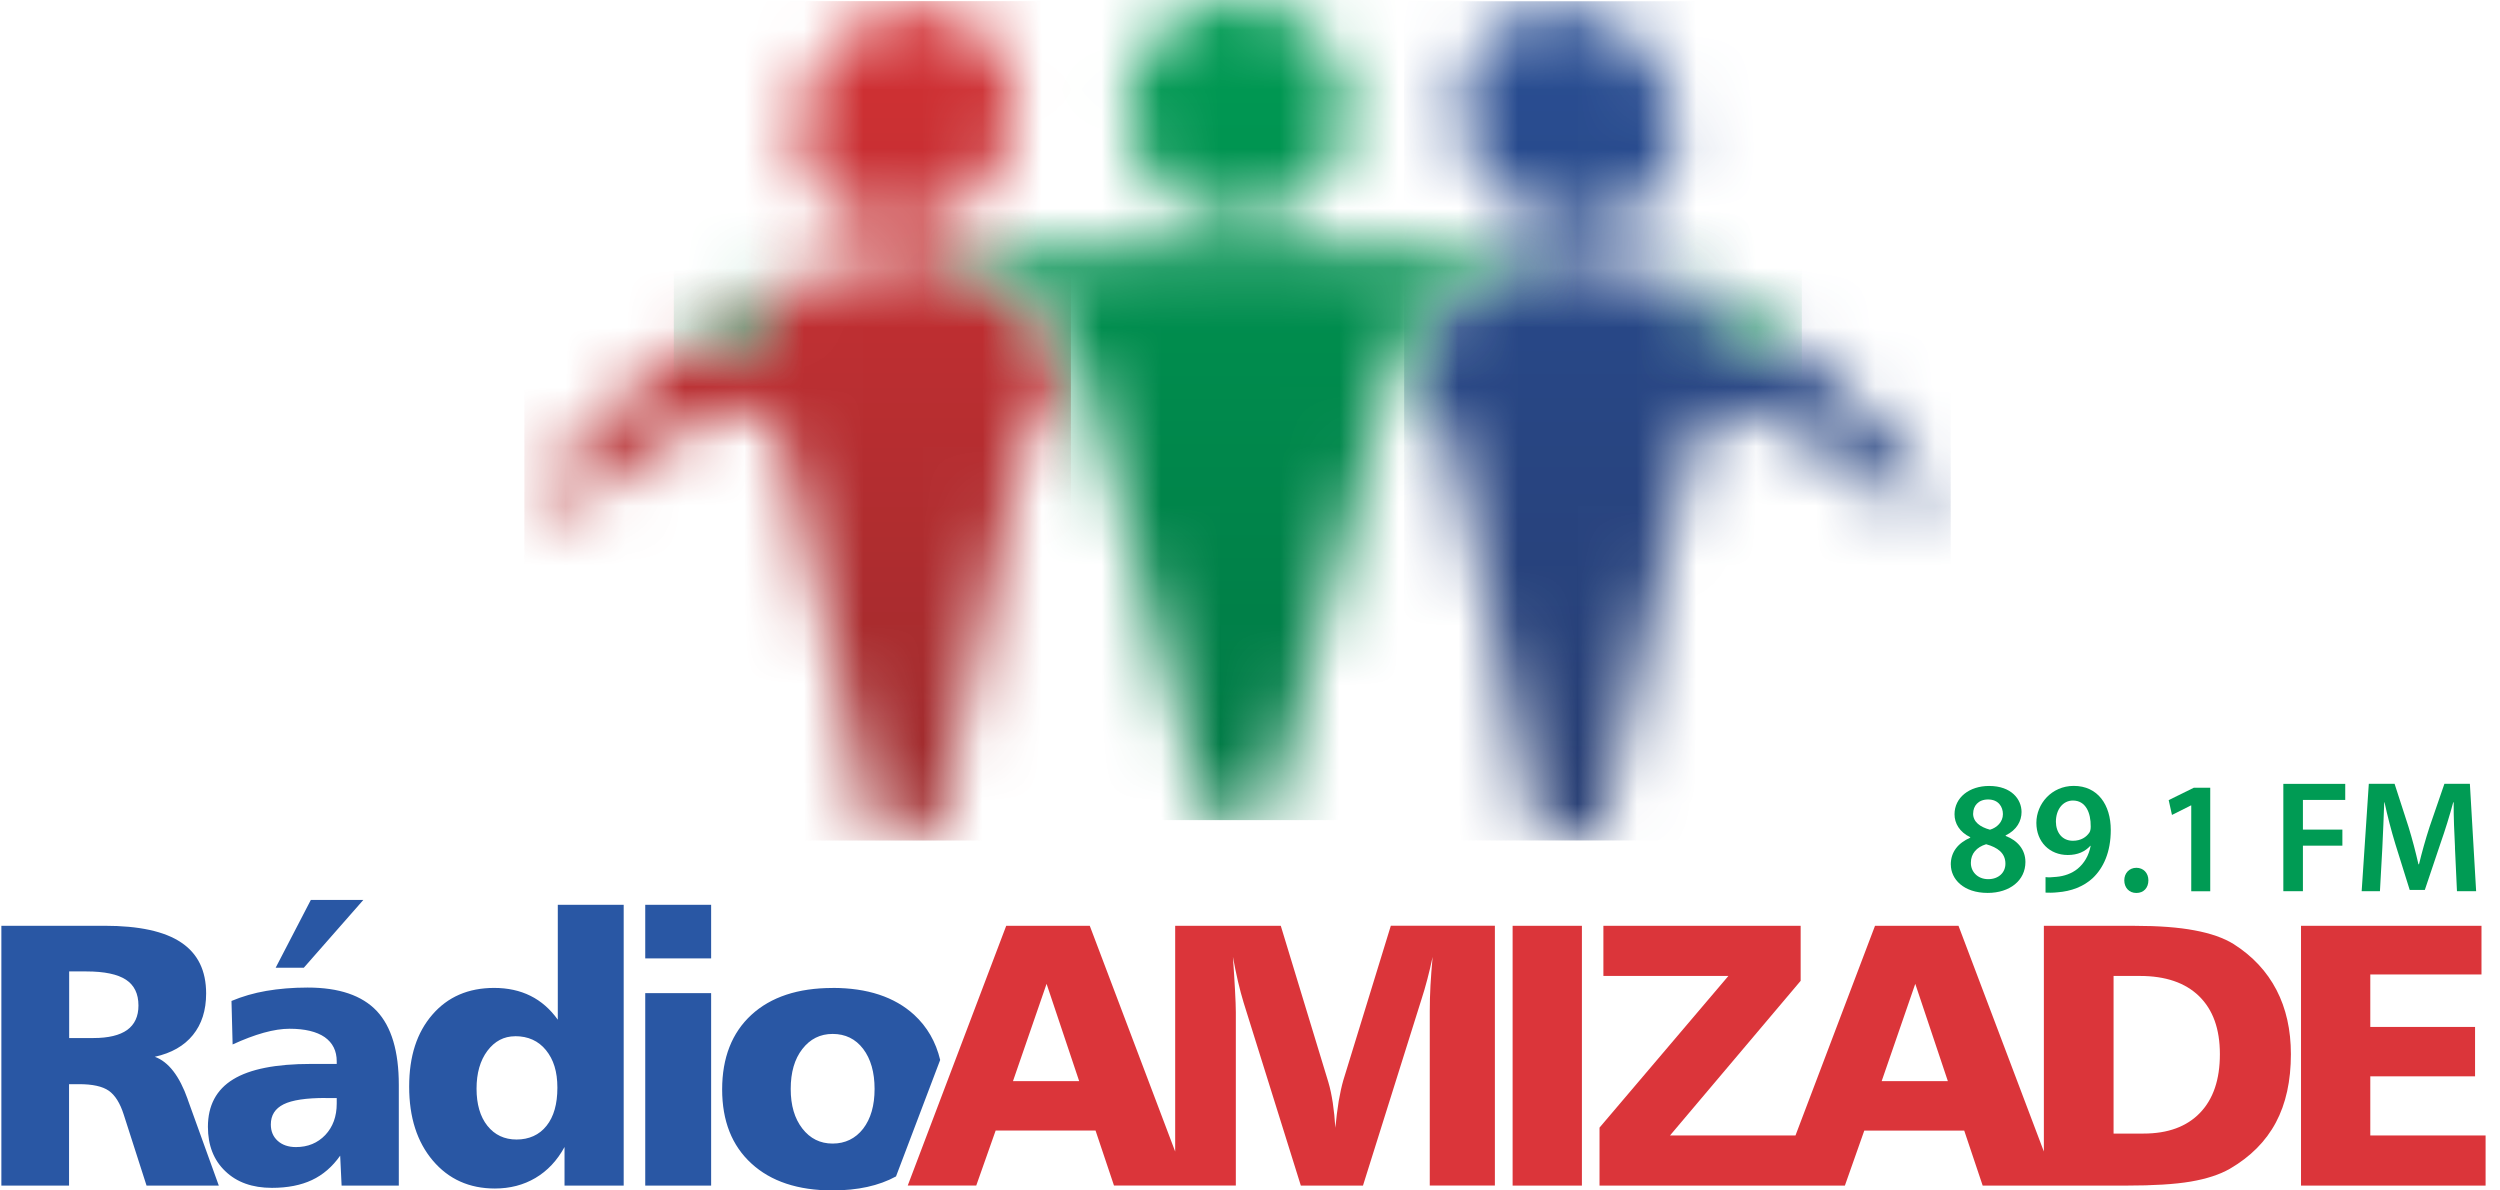 <svg width="42" height="20" viewBox="0 0 42 20" fill="none" xmlns="http://www.w3.org/2000/svg">
<g clip-path="url(#clip0_1266_13985)">
<mask id="mask0_1266_13985" style="mask-type:luminance" maskUnits="userSpaceOnUse" x="9" y="0" width="9" height="15">
<path d="M14.729 14.121L13.276 7.956C13.026 6.845 12.724 6.477 11.19 7.389C10.796 7.623 10.404 7.912 10.042 8.217C9.272 8.866 8.807 8.529 9.497 7.705C10.154 6.92 10.762 6.312 11.361 5.839C11.753 5.927 12.187 5.831 12.547 5.583C12.775 5.427 13.231 5.051 13.323 4.724C13.918 4.504 14.542 4.364 15.231 4.267C15.356 4.257 15.479 4.249 15.599 4.242C16.985 4.612 17.658 5.531 17.943 6.243C17.962 6.291 17.976 6.342 17.988 6.4C17.385 6.734 17.129 7.645 17.09 7.936L15.732 14.011C15.397 14.046 15.062 14.084 14.727 14.121M15.231 0.129C16.232 0.019 17.044 0.791 17.044 1.806C17.044 2.822 16.232 3.697 15.231 3.808C14.23 3.919 13.418 3.225 13.418 2.211C13.418 1.196 14.23 0.24 15.231 0.129Z" fill="white"/>
</mask>
<g mask="url(#mask0_1266_13985)">
<path d="M17.991 0.019H8.809V14.121H17.991V0.019Z" fill="url(#paint0_linear_1266_13985)"/>
</g>
<mask id="mask1_1266_13985" style="mask-type:luminance" maskUnits="userSpaceOnUse" x="23" y="0" width="10" height="15">
<path d="M26.855 14.121L28.307 7.956C28.556 6.845 28.859 6.477 30.393 7.389C30.787 7.623 31.178 7.912 31.541 8.217C32.311 8.866 32.776 8.529 32.086 7.705C31.429 6.919 30.821 6.312 30.221 5.839C29.829 5.928 29.395 5.832 29.033 5.583C28.805 5.427 28.348 5.051 28.257 4.723C27.664 4.504 27.04 4.364 26.352 4.267C26.227 4.257 26.104 4.249 25.984 4.242C24.921 4.526 24.052 5.211 23.639 6.243C23.62 6.291 23.606 6.342 23.594 6.401C24.197 6.734 24.453 7.645 24.492 7.936L25.85 14.011C26.185 14.046 26.52 14.084 26.855 14.121M26.349 0.132C27.35 0.244 28.162 1.197 28.162 2.211C28.162 3.226 27.35 3.924 26.349 3.811C25.348 3.699 24.536 2.822 24.536 1.807C24.536 0.792 25.348 0.021 26.349 0.132Z" fill="white"/>
</mask>
<g mask="url(#mask1_1266_13985)">
<path d="M32.772 0.021H23.59V14.12H32.772V0.021Z" fill="url(#paint1_linear_1266_13985)"/>
</g>
<mask id="mask2_1266_13985" style="mask-type:luminance" maskUnits="userSpaceOnUse" x="11" y="0" width="20" height="14">
<path d="M11.317 5.678C11.924 5.24 12.521 4.926 13.158 4.699C13.192 4.975 12.685 5.393 12.488 5.528C12.127 5.775 11.727 5.852 11.316 5.678M30.268 5.678C29.662 5.24 29.064 4.926 28.427 4.699C28.394 4.975 28.9 5.393 29.098 5.528C29.458 5.775 29.858 5.852 30.269 5.678H30.268ZM20.301 13.778C20.628 13.776 20.957 13.775 21.285 13.776C21.625 12.548 21.965 11.319 22.304 10.091C22.644 8.868 22.985 7.644 23.324 6.423C23.518 5.722 24.165 4.591 25.788 4.235C23.88 4.206 22.275 4.156 20.793 4.137C19.309 4.156 17.705 4.205 15.796 4.235C17.42 4.591 18.065 5.722 18.26 6.423C18.599 7.644 18.94 8.867 19.279 10.091C19.62 11.32 19.959 12.549 20.299 13.777L20.301 13.778ZM20.794 0C21.811 0 22.63 0.853 22.63 1.869C22.63 2.885 21.81 3.678 20.794 3.678C19.778 3.678 18.955 2.884 18.955 1.868C18.955 0.852 19.777 0 20.794 0Z" fill="white"/>
</mask>
<g mask="url(#mask2_1266_13985)">
<path d="M30.271 0H11.32V13.778H30.271V0Z" fill="url(#paint2_linear_1266_13985)"/>
</g>
<path d="M13.988 16.597C14.572 16.597 15.028 16.748 15.357 17.048C15.576 17.25 15.722 17.502 15.795 17.807L15.053 19.764C14.765 19.921 14.41 19.999 13.988 19.999C13.406 19.999 12.952 19.848 12.624 19.547C12.296 19.247 12.132 18.831 12.132 18.302C12.132 17.772 12.296 17.35 12.624 17.049C12.951 16.749 13.406 16.598 13.988 16.598M13.988 17.37C13.779 17.37 13.61 17.455 13.479 17.624C13.348 17.792 13.284 18.016 13.284 18.294C13.284 18.573 13.349 18.79 13.479 18.959C13.61 19.128 13.779 19.212 13.988 19.212C14.198 19.212 14.372 19.128 14.501 18.962C14.629 18.795 14.693 18.573 14.693 18.294C14.693 18.016 14.629 17.789 14.501 17.621C14.373 17.453 14.201 17.37 13.988 17.37V17.37ZM10.84 15.201H11.947V16.101H10.84V15.201ZM10.84 16.685H11.947V19.918H10.84V16.685ZM9.371 15.201H10.478V19.918H9.484V19.27C9.36 19.497 9.198 19.67 8.995 19.79C8.795 19.908 8.568 19.967 8.314 19.967C7.884 19.967 7.536 19.81 7.271 19.497C7.006 19.183 6.874 18.771 6.874 18.256C6.874 17.741 7.004 17.347 7.263 17.047C7.522 16.747 7.868 16.597 8.302 16.597C8.529 16.597 8.733 16.641 8.912 16.73C9.091 16.819 9.244 16.953 9.371 17.131V15.2V15.201ZM8.655 17.409C8.466 17.409 8.311 17.491 8.188 17.654C8.066 17.818 8.006 18.03 8.006 18.29C8.006 18.549 8.066 18.76 8.188 18.913C8.311 19.067 8.474 19.144 8.679 19.144C8.884 19.144 9.06 19.068 9.182 18.913C9.304 18.761 9.364 18.547 9.364 18.274C9.364 18.001 9.3 17.8 9.172 17.642C9.045 17.486 8.872 17.408 8.655 17.408V17.409ZM5.222 15.119H6.104L5.104 16.258H4.631L5.222 15.119ZM6.7 18.226V19.918H5.739L5.715 19.415C5.584 19.601 5.426 19.738 5.24 19.825C5.055 19.912 4.831 19.956 4.568 19.956C4.24 19.956 3.979 19.863 3.785 19.676C3.59 19.491 3.493 19.241 3.493 18.931C3.493 18.573 3.634 18.306 3.917 18.133C4.199 17.96 4.635 17.874 5.223 17.874H5.657V17.831C5.657 17.654 5.59 17.52 5.455 17.424C5.32 17.331 5.122 17.283 4.864 17.283C4.737 17.283 4.592 17.305 4.43 17.35C4.269 17.395 4.095 17.461 3.908 17.547L3.889 16.816C4.07 16.74 4.265 16.683 4.474 16.647C4.685 16.611 4.915 16.591 5.167 16.591C5.696 16.591 6.083 16.723 6.331 16.986C6.577 17.25 6.7 17.662 6.7 18.226ZM5.468 18.446C5.143 18.446 4.908 18.481 4.765 18.552C4.621 18.624 4.55 18.736 4.55 18.892C4.55 19.006 4.589 19.097 4.665 19.166C4.741 19.235 4.845 19.271 4.971 19.271C5.172 19.271 5.336 19.203 5.465 19.068C5.592 18.933 5.657 18.757 5.657 18.54V18.448H5.469L5.468 18.446ZM0.023 15.553H1.757C2.335 15.553 2.765 15.646 3.044 15.834C3.324 16.021 3.463 16.307 3.463 16.69C3.463 16.973 3.389 17.206 3.241 17.388C3.093 17.571 2.88 17.692 2.601 17.754C2.831 17.838 3.015 18.076 3.154 18.469V18.472L3.676 19.918H2.462L2.078 18.723C2.017 18.532 1.933 18.398 1.827 18.324C1.72 18.25 1.554 18.214 1.329 18.214H1.16V19.918H0.023V15.553ZM1.162 16.32V17.439H1.571C1.822 17.439 2.011 17.393 2.137 17.303C2.263 17.211 2.326 17.075 2.326 16.893C2.326 16.695 2.256 16.551 2.116 16.459C1.976 16.367 1.754 16.32 1.451 16.32H1.162Z" fill="#2957A4"/>
<path d="M35.508 16.396V19.044H36.011C36.42 19.044 36.736 18.928 36.959 18.697C37.183 18.465 37.294 18.137 37.294 17.71C37.294 17.284 37.177 16.964 36.946 16.737C36.713 16.509 36.38 16.396 35.95 16.396H35.508ZM32.177 16.527L31.612 18.163H32.724L32.176 16.527H32.177ZM26.939 15.553H30.251V16.478L28.056 19.076H30.164L31.5 15.554H32.903L34.337 19.346V15.554H35.866C36.265 15.554 36.599 15.579 36.868 15.63C37.137 15.68 37.357 15.756 37.526 15.861C37.844 16.063 38.083 16.32 38.245 16.631C38.406 16.941 38.487 17.3 38.487 17.71C38.487 18.16 38.403 18.543 38.234 18.859C38.066 19.174 37.809 19.433 37.462 19.635C37.29 19.734 37.07 19.805 36.802 19.851C36.534 19.896 36.175 19.918 35.721 19.918H33.309L32.999 18.994H31.32L30.994 19.918H26.872V18.944L29.037 16.396H26.937V15.553H26.939ZM25.412 15.553H26.576V19.918H25.412V15.553ZM17.583 16.527L17.018 18.163H18.13L17.582 16.527H17.583ZM16.905 15.553H18.308L19.743 19.346V15.553H21.517L22.315 18.176C22.347 18.281 22.371 18.399 22.391 18.528C22.41 18.658 22.425 18.797 22.434 18.947C22.449 18.786 22.468 18.637 22.49 18.5C22.514 18.364 22.539 18.248 22.567 18.151L23.366 15.552H25.114V19.917H24.02V16.987C24.02 16.848 24.024 16.704 24.032 16.554C24.041 16.405 24.052 16.245 24.068 16.076C24.041 16.207 24.01 16.332 23.979 16.452C23.948 16.571 23.915 16.684 23.88 16.791L22.898 19.918H21.854L20.893 16.844C20.861 16.737 20.828 16.618 20.798 16.488C20.768 16.358 20.74 16.221 20.713 16.075C20.728 16.281 20.739 16.468 20.748 16.632C20.757 16.797 20.762 16.922 20.762 17.006V19.917H18.715L18.405 18.993H16.727L16.401 19.917H15.25L16.905 15.552L16.905 15.553ZM38.657 15.553H41.689V16.371H39.821V17.252H41.581V18.082H39.821V19.076H41.758V19.918H38.657V15.553Z" fill="#DB353A"/>
<path d="M32.773 14.526C32.773 14.309 32.899 14.162 33.1 14.073V14.065C32.919 13.977 32.836 13.832 32.836 13.68C32.836 13.397 33.087 13.204 33.417 13.204C33.791 13.204 33.962 13.428 33.962 13.642C33.962 13.79 33.885 13.942 33.695 14.035V14.044C33.885 14.116 34.027 14.265 34.027 14.482C34.027 14.792 33.764 15.001 33.393 15.001C32.986 15.001 32.774 14.768 32.774 14.525L32.773 14.526ZM33.691 14.509C33.691 14.332 33.56 14.236 33.367 14.183C33.205 14.232 33.111 14.344 33.111 14.489C33.105 14.636 33.218 14.77 33.402 14.77C33.576 14.77 33.691 14.66 33.691 14.51L33.691 14.509ZM33.148 13.667C33.148 13.808 33.265 13.894 33.432 13.939C33.549 13.905 33.649 13.808 33.649 13.677C33.649 13.557 33.576 13.431 33.4 13.431C33.234 13.431 33.149 13.541 33.149 13.667H33.148Z" fill="#009B54"/>
<path d="M34.367 14.736C34.419 14.742 34.469 14.739 34.549 14.731C34.677 14.72 34.806 14.675 34.902 14.597C35.014 14.505 35.092 14.375 35.123 14.211L35.118 14.209C35.029 14.307 34.907 14.364 34.738 14.364C34.435 14.364 34.211 14.144 34.211 13.824C34.211 13.504 34.468 13.203 34.839 13.203C35.243 13.203 35.461 13.521 35.461 13.944C35.461 14.316 35.338 14.581 35.158 14.752C35.005 14.894 34.797 14.974 34.564 14.991C34.489 14.999 34.414 14.999 34.365 14.996V14.736H34.367ZM34.539 13.806C34.541 13.985 34.643 14.125 34.825 14.125C34.959 14.125 35.054 14.063 35.106 13.98C35.116 13.959 35.124 13.932 35.124 13.887C35.127 13.652 35.039 13.449 34.825 13.449C34.659 13.449 34.539 13.596 34.539 13.807V13.806Z" fill="#009B54"/>
<path d="M35.688 14.79C35.688 14.668 35.773 14.579 35.891 14.579C36.008 14.579 36.093 14.665 36.093 14.79C36.093 14.916 36.013 15.002 35.891 15.002C35.768 15.002 35.688 14.911 35.688 14.79Z" fill="#009B54"/>
<path d="M36.813 13.531H36.808L36.489 13.691L36.434 13.442L36.856 13.234H37.132V14.973H36.813V13.531Z" fill="#009B54"/>
<path d="M38.359 13.169H39.4V13.439H38.689V13.937H39.352V14.207H38.689V14.972H38.36V13.168L38.359 13.169Z" fill="#009B54"/>
<path d="M41.244 14.236C41.233 14.004 41.219 13.723 41.222 13.479H41.214C41.155 13.699 41.08 13.942 41 14.169L40.737 14.951H40.483L40.242 14.18C40.172 13.95 40.108 13.704 40.06 13.479H40.055C40.046 13.714 40.036 14 40.023 14.247L39.983 14.972H39.676L39.796 13.168H40.229L40.464 13.894C40.529 14.105 40.584 14.319 40.63 14.52H40.639C40.687 14.324 40.748 14.102 40.817 13.891L41.066 13.168H41.494L41.599 14.972H41.277L41.243 14.236H41.244Z" fill="#009B54"/>
</g>
<defs>
<linearGradient id="paint0_linear_1266_13985" x1="13.4" y1="12.922" x2="13.4" y2="-1.152" gradientUnits="userSpaceOnUse">
<stop stop-color="#A02B2D"/>
<stop offset="1" stop-color="#D83135"/>
</linearGradient>
<linearGradient id="paint1_linear_1266_13985" x1="28.181" y1="-1.145" x2="28.181" y2="12.922" gradientUnits="userSpaceOnUse">
<stop stop-color="#295097"/>
<stop offset="1" stop-color="#273E74"/>
</linearGradient>
<linearGradient id="paint2_linear_1266_13985" x1="20.795" y1="13.778" x2="20.795" y2="0" gradientUnits="userSpaceOnUse">
<stop stop-color="#007744"/>
<stop offset="1" stop-color="#009B54"/>
</linearGradient>
<clipPath id="clip0_1266_13985">
<rect width="41.734" height="20" fill="white" transform="translate(0.023)"/>
</clipPath>
</defs>
</svg>
